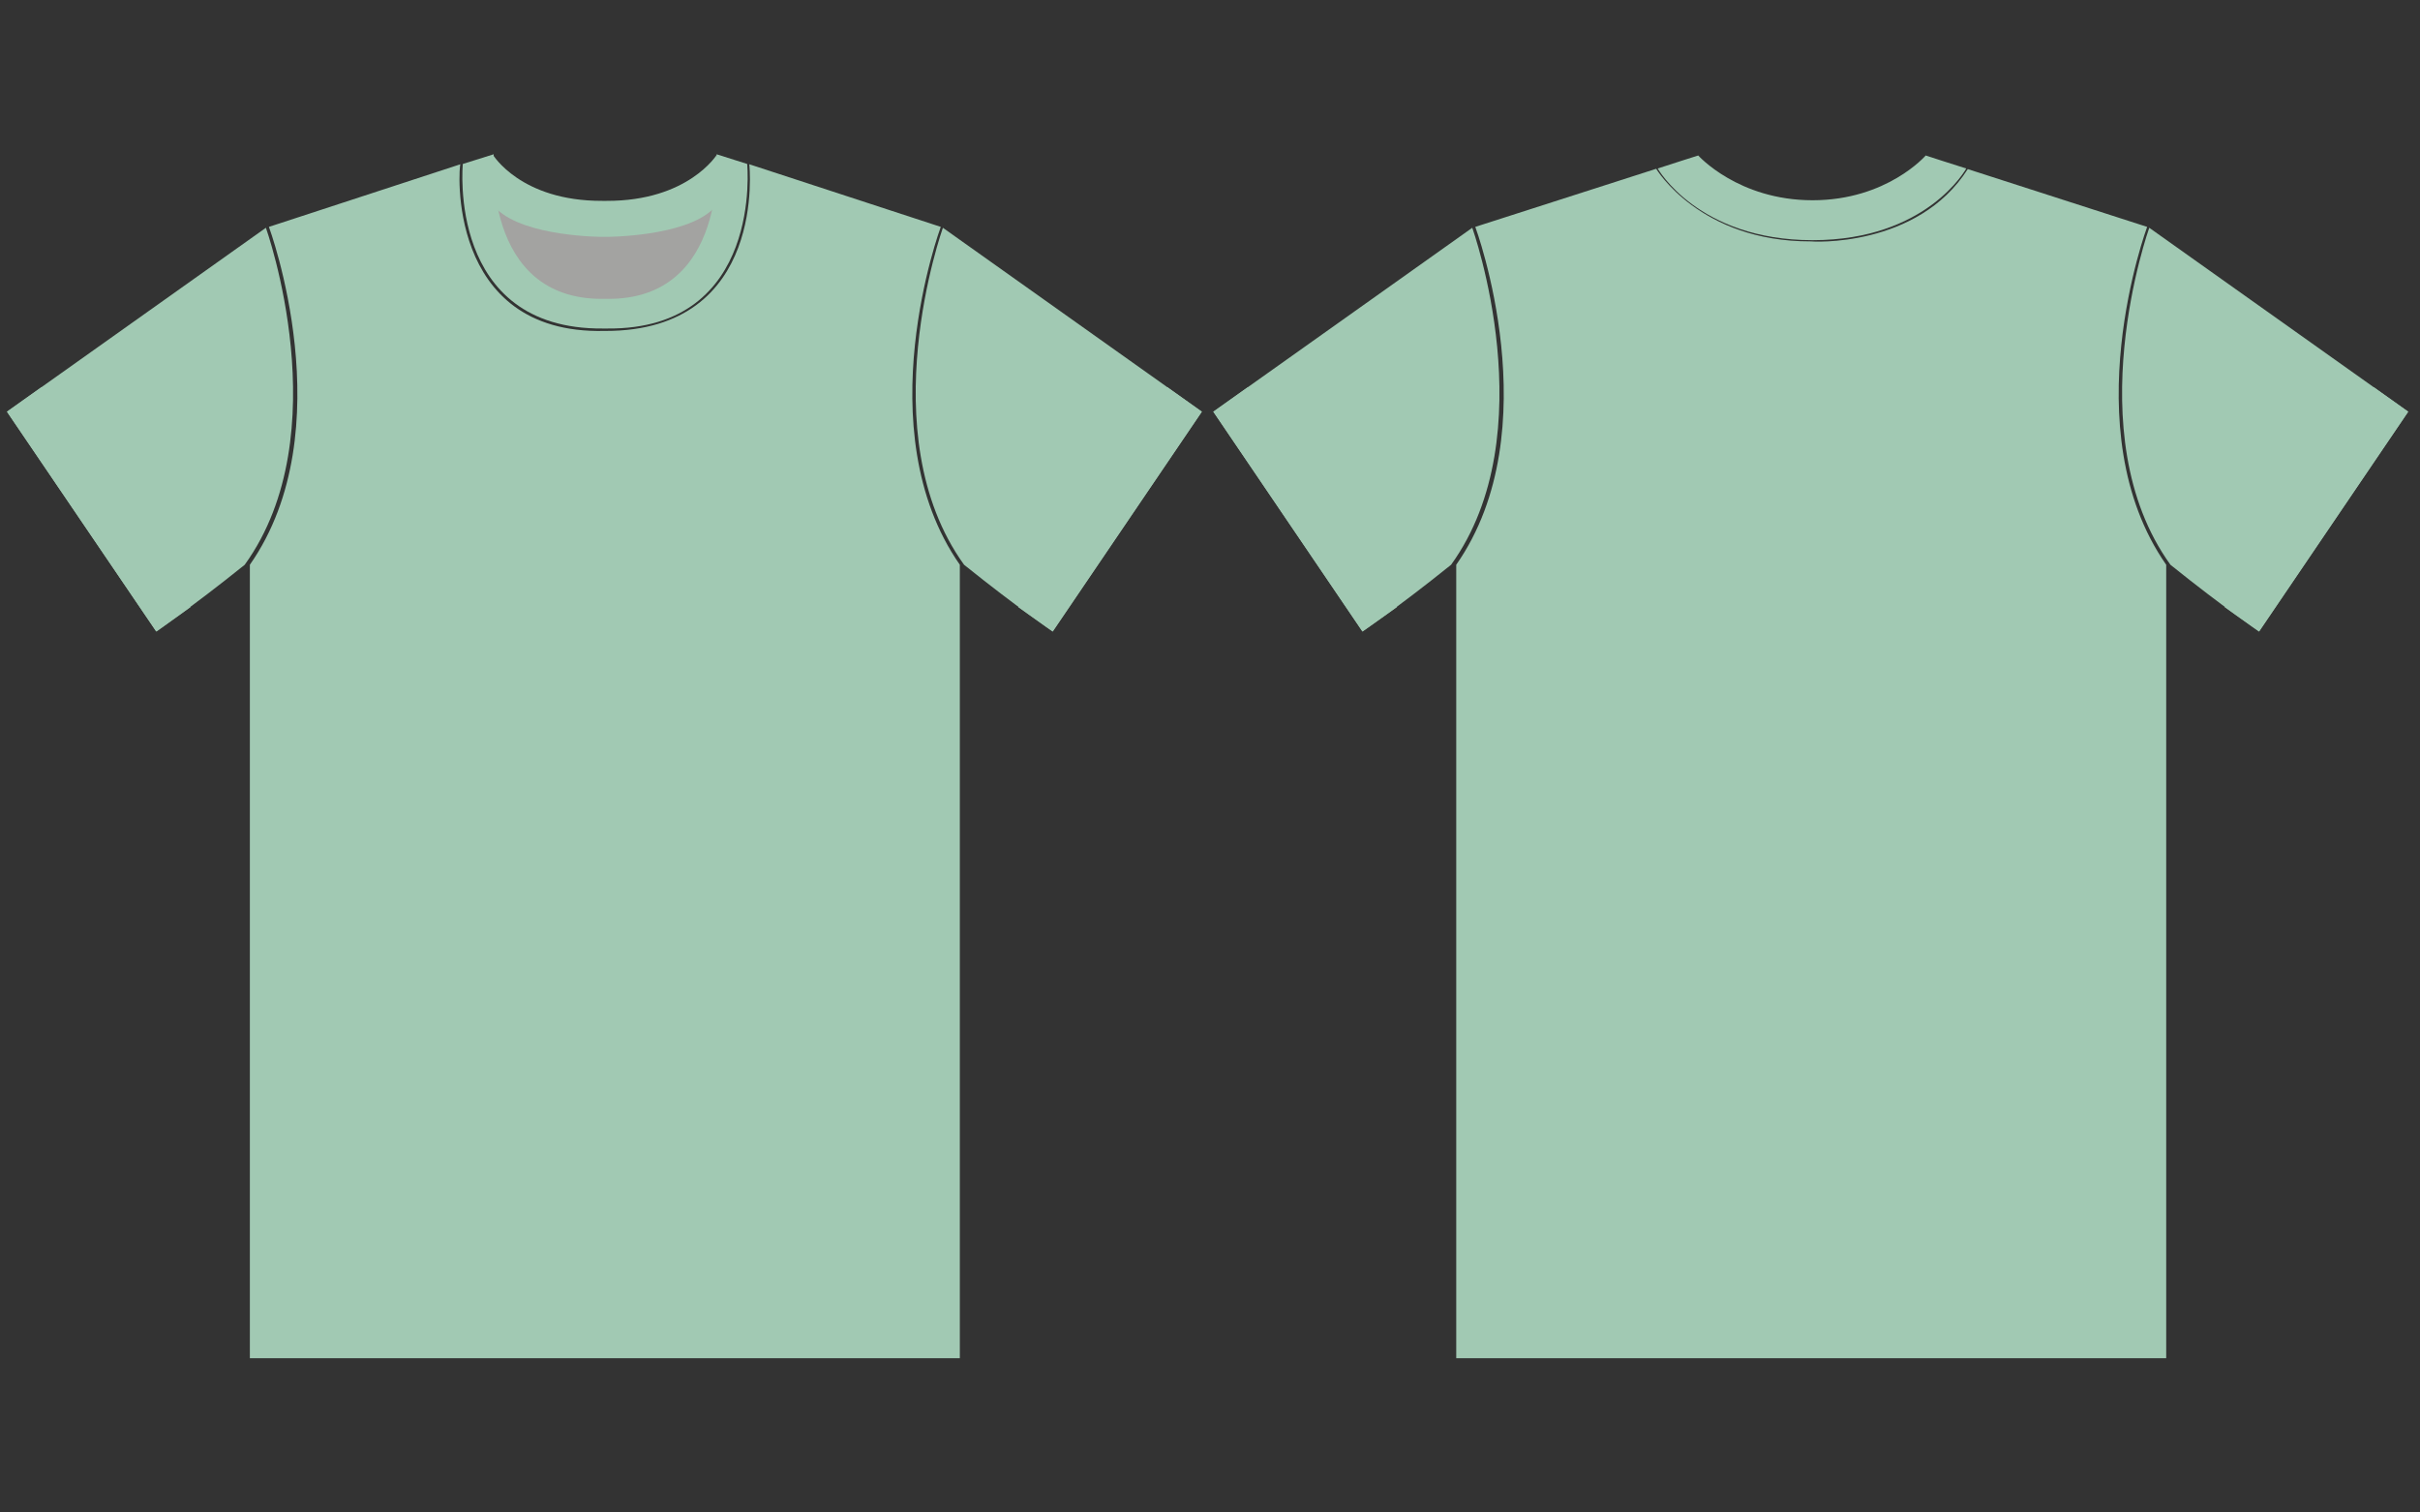 <?xml version="1.0" encoding="utf-8"?>
<!-- Generator: Adobe Illustrator 28.3.0, SVG Export Plug-In . SVG Version: 6.00 Build 0)  -->
<!DOCTYPE svg PUBLIC "-//W3C//DTD SVG 1.1//EN" "http://www.w3.org/Graphics/SVG/1.1/DTD/svg11.dtd">
<svg version="1.1" id="tee" xmlns:x="http://ns.adobe.com/Extensibility/1.0/" xmlns:i="http://ns.adobe.com/AdobeIllustrator/10.0/" xmlns:graph="http://ns.adobe.com/Graphs/1.0/"
	 xmlns="http://www.w3.org/2000/svg" xmlns:xlink="http://www.w3.org/1999/xlink" x="0px" y="0px" viewBox="0 0 800 500"
	 style="enable-background:new 0 0 800 500;" xml:space="preserve">
<rect x="0" y="0" width="800" height="500" fill="#333333" stroke="none"/>
<style type="text/css">
	.st0{fill:#A1C9B3;}
	.st1{fill:#A3A3A1;stroke:#F0EFEF;stroke-width:0.199;stroke-miterlimit:10;}
	.st2{display:none;}
	.st3{display:inline;fill:#A3A3A2;}
	.st4{display:inline;}
	.st5{fill:#A4A4A3;stroke:#A3A3A1;stroke-miterlimit:10;}
	.st6{fill:none;stroke:#A3A3A3;stroke-width:1.592;stroke-miterlimit:10;}
	.st7{fill:#A3A3A3;}
</style>
<g id="main">
	<path class="st0" d="M200.1,109.4c53.7,0.1,47.6-55.1,47.6-55.1L311,75c0,0-24.9,67,6.3,111.7V449H82.6V186.7
		C113.8,142.1,88.9,75,88.9,75l63.3-20.7c-0.5,0-5.1,56.3,47.6,55.1H200.1z"/>
	<path class="st0" d="M2.3,136.1l85.6-60.8c0,0,24.3,68-7,111.4c-17.9,14.4-29.3,22-29.3,22L2.3,136.1z"/>
	<polygon class="st0" points="63,200.7 13.7,128 2.3,136.1 51.7,208.8 	"/>
	<path class="st0" d="M397.3,136.1l-85.6-60.8c0,0-24.3,68,7,111.4c17.9,14.4,29.3,22,29.3,22L397.3,136.1z"/>
	<polygon class="st0" points="336.6,200.7 385.9,128 397.3,136.1 348,208.8 	"/>
	<path class="st1" d="M199.2,99.3c-34,1-35.6-31.8-35.6-31.8s15.7,10.4,35.6,10.4h1.8c19.9,0,35.6-10.4,35.6-10.4
		S235,100.3,201,99.3H199.2z"/>
	<path class="st0" d="M199.1,78.3c0,0-25.5,0-34.9-9.2c-2.6-9.3-1.3-18-1.3-18s9.2,15.4,36.2,15.3h1.4c27,0.1,36.5-15.3,36.5-15.3
		s1.2,8.6-1.3,18c-9.4,9.2-35.2,9.2-35.2,9.2H199.1z"/>
	<path class="st0" d="M200.7,108.6c51.7,0.5,46.3-54.4,46.3-54.4L236.9,51c0,0,3.9,48.1-36.1,47.8h-1.5c-40,0.3-36.1-47.8-36.1-47.8
		L153,54.2c0,0-5.4,54.8,46.3,54.4H200.7z"/>
	<path class="st0" d="M650.5,55.9L709.8,75c0,0-24.9,67,6.3,111.7V449H481.4V186.7c31.2-44.6,6.3-111.7,6.3-111.7l59.8-19.2
		c0,0,14.4,24.1,51.1,24C598.6,79.9,633.8,82.1,650.5,55.9z"/>
	<path class="st0" d="M548,55.7c3.6-1.2,13.4-4.3,13.4-4.3s13.2,14.8,37.8,14.8s37.4-14.8,37.4-14.8s9.8,3.2,13.4,4.3
		c0,0-12.9,23.7-50.8,23.7S548,55.7,548,55.7z"/>
	<path class="st0" d="M401.1,136.1l85.6-60.8c0,0,24.3,68-7,111.4c-17.9,14.4-29.3,22-29.3,22L401.1,136.1z"/>
	<polygon class="st0" points="461.8,200.7 412.5,128 401.1,136.1 450.4,208.8 	"/>
	<path class="st0" d="M796.1,136.1l-85.6-60.8c0,0-24.3,68,7,111.4c17.9,14.4,29.3,22,29.3,22L796.1,136.1z"/>
	<polygon class="st0" points="735.4,200.7 784.7,128 796.1,136.1 746.8,208.8 	"/>
</g>
<g id="matte" class="st2">
	<path class="st3" d="M152.2,54.3l10.7-3.2c0,0,9.2,15.4,36.2,15.3h1.4c27,0.1,36.5-15.3,36.5-15.3l10.7,3.2L311,75l86.3,61.1
		L348,208.8l-30.7-22.1V449H82.6V186.7l-30.9,22.1L2.3,136.1L88.9,75L152.2,54.3"/>
	<path class="st3" d="M551,54.3l10.7-3.2c0,0,9.2,15.4,36.2,15.3h1.4c27,0.1,36.5-15.3,36.5-15.3l10.7,3.2L709.8,75l86.3,61.1
		l-49.3,72.7l-30.7-22.1V449H481.4V186.7l-30.9,22.1l-49.3-72.7L487.7,75L551,54.3"/>
</g>
<g id="line" class="st2">
	<g class="st4">
		<path class="st5" d="M200.5,78.3c0,0,25.2,0,34.8-8.9c-3,13.5-11.5,29.6-34.6,29.5h-1.5c-23.1,0.2-31.6-15.9-34.6-29.4
			c9.7,8.9,34.5,8.9,34.5,8.9H200.5z"/>
		<path class="st6" d="M547.5,55.9c0,0,14.4,24.1,51.1,24c0,0,35.2,2.2,51.9-24"/>
		<path class="st6" d="M152.2,54.3c0,0.6-5.1,56.3,47.6,55.1h0.3c53.7,0.1,47.6-55.1,47.6-55.1"/>
		<path class="st6" d="M88.5,75.2c0,0,5.8,14.6,8.4,39.5c1.4,15.4,3,45.5-14.9,71.8"/>
		<path class="st6" d="M311.4,75.2c0,0-5.8,14.6-8.4,39.5c-1.4,15.4-2.3,46.6,14.8,71.7"/>
		<path class="st6" d="M487.4,75.1c0,0,5.8,14.6,8.4,39.5c1.4,15.4,3,45.5-14.9,71.8"/>
		<path class="st6" d="M710.3,75.2c0,0-5.8,14.6-8.4,39.5c-1.4,15.4-3.4,45.9,14.8,71.7"/>
	</g>
	<g class="st4">
		<g>
			<path class="st7" d="M316.8,432.7h-1.6v-0.8h1.6V432.7z M313.6,432.7H312v-0.8h1.6V432.7z M310.4,432.7h-1.6v-0.8h1.6V432.7z
				 M307.2,432.7h-1.6v-0.8h1.6V432.7z M304.1,432.7h-1.6v-0.8h1.6V432.7z M300.9,432.7h-1.6v-0.8h1.6V432.7z M297.7,432.7h-1.6
				v-0.8h1.6V432.7z M294.5,432.7h-1.6v-0.8h1.6V432.7z M291.3,432.7h-1.6v-0.8h1.6V432.7z M288.1,432.7h-1.6v-0.8h1.6V432.7z
				 M285,432.7h-1.6v-0.8h1.6V432.7z M281.8,432.7h-1.6v-0.8h1.6V432.7z M278.6,432.7H277v-0.8h1.6V432.7z M275.4,432.7h-1.6v-0.8
				h1.6V432.7z M272.2,432.7h-1.6v-0.8h1.6V432.7z M269,432.7h-1.6v-0.8h1.6V432.7z M265.9,432.7h-1.6v-0.8h1.6V432.7z M262.7,432.7
				h-1.6v-0.8h1.6V432.7z M259.5,432.7h-1.6v-0.8h1.6V432.7z M256.3,432.7h-1.6v-0.8h1.6V432.7z M253.1,432.7h-1.6v-0.8h1.6V432.7z
				 M249.9,432.7h-1.6v-0.8h1.6V432.7z M246.8,432.7h-1.6v-0.8h1.6V432.7z M243.6,432.7H242v-0.8h1.6V432.7z M240.4,432.7h-1.6v-0.8
				h1.6V432.7z M237.2,432.7h-1.6v-0.8h1.6V432.7z M234,432.7h-1.6v-0.8h1.6V432.7z M230.8,432.7h-1.6v-0.8h1.6V432.7z M227.7,432.7
				h-1.6v-0.8h1.6V432.7z M224.5,432.7h-1.6v-0.8h1.6V432.7z M221.3,432.7h-1.6v-0.8h1.6V432.7z M218.1,432.7h-1.6v-0.8h1.6V432.7z
				 M214.9,432.7h-1.6v-0.8h1.6V432.7z M211.7,432.7h-1.6v-0.8h1.6V432.7z M208.6,432.7H207v-0.8h1.6V432.7z M205.4,432.7h-1.6v-0.8
				h1.6V432.7z M202.2,432.7h-1.6v-0.8h1.6V432.7z M199,432.7h-1.6v-0.8h1.6V432.7z M195.8,432.7h-1.6v-0.8h1.6V432.7z M192.6,432.7
				H191v-0.8h1.6V432.7z M189.5,432.7h-1.6v-0.8h1.6V432.7z M186.3,432.7h-1.6v-0.8h1.6V432.7z M183.1,432.7h-1.6v-0.8h1.6V432.7z
				 M179.9,432.7h-1.6v-0.8h1.6V432.7z M176.7,432.7h-1.6v-0.8h1.6V432.7z M173.5,432.7h-1.6v-0.8h1.6V432.7z M170.4,432.7h-1.6
				v-0.8h1.6V432.7z M167.2,432.7h-1.6v-0.8h1.6V432.7z M164,432.7h-1.6v-0.8h1.6V432.7z M160.8,432.7h-1.6v-0.8h1.6V432.7z
				 M157.6,432.7H156v-0.8h1.6V432.7z M154.4,432.7h-1.6v-0.8h1.6V432.7z M151.3,432.7h-1.6v-0.8h1.6V432.7z M148.1,432.7h-1.6v-0.8
				h1.6V432.7z M144.9,432.7h-1.6v-0.8h1.6V432.7z M141.7,432.7h-1.6v-0.8h1.6V432.7z M138.5,432.7h-1.6v-0.8h1.6V432.7z
				 M135.3,432.7h-1.6v-0.8h1.6V432.7z M132.2,432.7h-1.6v-0.8h1.6V432.7z M129,432.7h-1.6v-0.8h1.6V432.7z M125.8,432.7h-1.6v-0.8
				h1.6V432.7z M122.6,432.7H121v-0.8h1.6V432.7z M119.4,432.7h-1.6v-0.8h1.6V432.7z M116.2,432.7h-1.6v-0.8h1.6V432.7z M113,432.7
				h-1.6v-0.8h1.6V432.7z M109.9,432.7h-1.6v-0.8h1.6V432.7z M106.7,432.7h-1.6v-0.8h1.6V432.7z M103.5,432.7h-1.6v-0.8h1.6V432.7z
				 M100.3,432.7h-1.6v-0.8h1.6V432.7z M97.1,432.7h-1.6v-0.8h1.6V432.7z M93.9,432.7h-1.6v-0.8h1.6V432.7z M90.8,432.7h-1.6v-0.8
				h1.6V432.7z M87.6,432.7H86v-0.8h1.6V432.7z M84.4,432.7h-1.6v-0.8h1.6V432.7z"/>
		</g>
		<g>
			<path class="st7" d="M316.8,436.5h-1.6v-0.8h1.6V436.5z M313.6,436.5H312v-0.8h1.6V436.5z M310.4,436.5h-1.6v-0.8h1.6V436.5z
				 M307.2,436.5h-1.6v-0.8h1.6V436.5z M304.1,436.5h-1.6v-0.8h1.6V436.5z M300.9,436.5h-1.6v-0.8h1.6V436.5z M297.7,436.5h-1.6
				v-0.8h1.6V436.5z M294.5,436.5h-1.6v-0.8h1.6V436.5z M291.3,436.5h-1.6v-0.8h1.6V436.5z M288.1,436.5h-1.6v-0.8h1.6V436.5z
				 M285,436.5h-1.6v-0.8h1.6V436.5z M281.8,436.5h-1.6v-0.8h1.6V436.5z M278.6,436.5H277v-0.8h1.6V436.5z M275.4,436.5h-1.6v-0.8
				h1.6V436.5z M272.2,436.5h-1.6v-0.8h1.6V436.5z M269,436.5h-1.6v-0.8h1.6V436.5z M265.9,436.5h-1.6v-0.8h1.6V436.5z M262.7,436.5
				h-1.6v-0.8h1.6V436.5z M259.5,436.5h-1.6v-0.8h1.6V436.5z M256.3,436.5h-1.6v-0.8h1.6V436.5z M253.1,436.5h-1.6v-0.8h1.6V436.5z
				 M249.9,436.5h-1.6v-0.8h1.6V436.5z M246.8,436.5h-1.6v-0.8h1.6V436.5z M243.6,436.5H242v-0.8h1.6V436.5z M240.4,436.5h-1.6v-0.8
				h1.6V436.5z M237.2,436.5h-1.6v-0.8h1.6V436.5z M234,436.5h-1.6v-0.8h1.6V436.5z M230.8,436.5h-1.6v-0.8h1.6V436.5z M227.7,436.5
				h-1.6v-0.8h1.6V436.5z M224.5,436.5h-1.6v-0.8h1.6V436.5z M221.3,436.5h-1.6v-0.8h1.6V436.5z M218.1,436.5h-1.6v-0.8h1.6V436.5z
				 M214.9,436.5h-1.6v-0.8h1.6V436.5z M211.7,436.5h-1.6v-0.8h1.6V436.5z M208.6,436.5H207v-0.8h1.6V436.5z M205.4,436.5h-1.6v-0.8
				h1.6V436.5z M202.2,436.5h-1.6v-0.8h1.6V436.5z M199,436.5h-1.6v-0.8h1.6V436.5z M195.8,436.5h-1.6v-0.8h1.6V436.5z M192.6,436.5
				H191v-0.8h1.6V436.5z M189.5,436.5h-1.6v-0.8h1.6V436.5z M186.3,436.5h-1.6v-0.8h1.6V436.5z M183.1,436.5h-1.6v-0.8h1.6V436.5z
				 M179.9,436.5h-1.6v-0.8h1.6V436.5z M176.7,436.5h-1.6v-0.8h1.6V436.5z M173.5,436.5h-1.6v-0.8h1.6V436.5z M170.4,436.5h-1.6
				v-0.8h1.6V436.5z M167.2,436.5h-1.6v-0.8h1.6V436.5z M164,436.5h-1.6v-0.8h1.6V436.5z M160.8,436.5h-1.6v-0.8h1.6V436.5z
				 M157.6,436.5H156v-0.8h1.6V436.5z M154.4,436.5h-1.6v-0.8h1.6V436.5z M151.3,436.5h-1.6v-0.8h1.6V436.5z M148.1,436.5h-1.6v-0.8
				h1.6V436.5z M144.9,436.5h-1.6v-0.8h1.6V436.5z M141.7,436.5h-1.6v-0.8h1.6V436.5z M138.5,436.5h-1.6v-0.8h1.6V436.5z
				 M135.3,436.5h-1.6v-0.8h1.6V436.5z M132.2,436.5h-1.6v-0.8h1.6V436.5z M129,436.5h-1.6v-0.8h1.6V436.5z M125.8,436.5h-1.6v-0.8
				h1.6V436.5z M122.6,436.5H121v-0.8h1.6V436.5z M119.4,436.5h-1.6v-0.8h1.6V436.5z M116.2,436.5h-1.6v-0.8h1.6V436.5z M113,436.5
				h-1.6v-0.8h1.6V436.5z M109.9,436.5h-1.6v-0.8h1.6V436.5z M106.7,436.5h-1.6v-0.8h1.6V436.5z M103.5,436.5h-1.6v-0.8h1.6V436.5z
				 M100.3,436.5h-1.6v-0.8h1.6V436.5z M97.1,436.5h-1.6v-0.8h1.6V436.5z M93.9,436.5h-1.6v-0.8h1.6V436.5z M90.8,436.5h-1.6v-0.8
				h1.6V436.5z M87.6,436.5H86v-0.8h1.6V436.5z M84.4,436.5h-1.6v-0.8h1.6V436.5z"/>
		</g>
		<g>
			<path class="st7" d="M715.6,432.7H714v-0.8h1.6V432.7z M712.4,432.7h-1.6v-0.8h1.6V432.7z M709.2,432.7h-1.6v-0.8h1.6V432.7z
				 M706,432.7h-1.6v-0.8h1.6V432.7z M702.9,432.7h-1.6v-0.8h1.6V432.7z M699.7,432.7h-1.6v-0.8h1.6V432.7z M696.5,432.7h-1.6v-0.8
				h1.6V432.7z M693.3,432.7h-1.6v-0.8h1.6V432.7z M690.1,432.7h-1.6v-0.8h1.6V432.7z M686.9,432.7h-1.6v-0.8h1.6V432.7z
				 M683.8,432.7h-1.6v-0.8h1.6V432.7z M680.6,432.7H679v-0.8h1.6V432.7z M677.4,432.7h-1.6v-0.8h1.6V432.7z M674.2,432.7h-1.6v-0.8
				h1.6V432.7z M671,432.7h-1.6v-0.8h1.6V432.7z M667.8,432.7h-1.6v-0.8h1.6V432.7z M664.7,432.7h-1.6v-0.8h1.6V432.7z M661.5,432.7
				h-1.6v-0.8h1.6V432.7z M658.3,432.7h-1.6v-0.8h1.6V432.7z M655.1,432.7h-1.6v-0.8h1.6V432.7z M651.9,432.7h-1.6v-0.8h1.6V432.7z
				 M648.7,432.7h-1.6v-0.8h1.6V432.7z M645.6,432.7H644v-0.8h1.6V432.7z M642.4,432.7h-1.6v-0.8h1.6V432.7z M639.2,432.7h-1.6v-0.8
				h1.6V432.7z M636,432.7h-1.6v-0.8h1.6V432.7z M632.8,432.7h-1.6v-0.8h1.6V432.7z M629.6,432.7H628v-0.8h1.6V432.7z M626.5,432.7
				h-1.6v-0.8h1.6V432.7z M623.3,432.7h-1.6v-0.8h1.6V432.7z M620.1,432.7h-1.6v-0.8h1.6V432.7z M616.9,432.7h-1.6v-0.8h1.6V432.7z
				 M613.7,432.7h-1.6v-0.8h1.6V432.7z M610.5,432.7h-1.6v-0.8h1.6V432.7z M607.4,432.7h-1.6v-0.8h1.6V432.7z M604.2,432.7h-1.6
				v-0.8h1.6V432.7z M601,432.7h-1.6v-0.8h1.6V432.7z M597.8,432.7h-1.6v-0.8h1.6V432.7z M594.6,432.7H593v-0.8h1.6V432.7z
				 M591.4,432.7h-1.6v-0.8h1.6V432.7z M588.3,432.7h-1.6v-0.8h1.6V432.7z M585.1,432.7h-1.6v-0.8h1.6V432.7z M581.9,432.7h-1.6
				v-0.8h1.6V432.7z M578.7,432.7h-1.6v-0.8h1.6V432.7z M575.5,432.7h-1.6v-0.8h1.6V432.7z M572.3,432.7h-1.6v-0.8h1.6V432.7z
				 M569.2,432.7h-1.6v-0.8h1.6V432.7z M566,432.7h-1.6v-0.8h1.6V432.7z M562.8,432.7h-1.6v-0.8h1.6V432.7z M559.6,432.7H558v-0.8
				h1.6V432.7z M556.4,432.7h-1.6v-0.8h1.6V432.7z M553.2,432.7h-1.6v-0.8h1.6V432.7z M550,432.7h-1.6v-0.8h1.6V432.7z M546.9,432.7
				h-1.6v-0.8h1.6V432.7z M543.7,432.7h-1.6v-0.8h1.6V432.7z M540.5,432.7h-1.6v-0.8h1.6V432.7z M537.3,432.7h-1.6v-0.8h1.6V432.7z
				 M534.1,432.7h-1.6v-0.8h1.6V432.7z M530.9,432.7h-1.6v-0.8h1.6V432.7z M527.8,432.7h-1.6v-0.8h1.6V432.7z M524.6,432.7H523v-0.8
				h1.6V432.7z M521.4,432.7h-1.6v-0.8h1.6V432.7z M518.2,432.7h-1.6v-0.8h1.6V432.7z M515,432.7h-1.6v-0.8h1.6V432.7z M511.8,432.7
				h-1.6v-0.8h1.6V432.7z M508.7,432.7h-1.6v-0.8h1.6V432.7z M505.5,432.7h-1.6v-0.8h1.6V432.7z M502.3,432.7h-1.6v-0.8h1.6V432.7z
				 M499.1,432.7h-1.6v-0.8h1.6V432.7z M495.9,432.7h-1.6v-0.8h1.6V432.7z M492.7,432.7h-1.6v-0.8h1.6V432.7z M489.6,432.7H488v-0.8
				h1.6V432.7z M486.4,432.7h-1.6v-0.8h1.6V432.7z M483.2,432.7h-1.6v-0.8h1.6V432.7z"/>
		</g>
		<g>
			<path class="st7" d="M715.6,436.5H714v-0.8h1.6V436.5z M712.4,436.5h-1.6v-0.8h1.6V436.5z M709.2,436.5h-1.6v-0.8h1.6V436.5z
				 M706,436.5h-1.6v-0.8h1.6V436.5z M702.9,436.5h-1.6v-0.8h1.6V436.5z M699.7,436.5h-1.6v-0.8h1.6V436.5z M696.5,436.5h-1.6v-0.8
				h1.6V436.5z M693.3,436.5h-1.6v-0.8h1.6V436.5z M690.1,436.5h-1.6v-0.8h1.6V436.5z M686.9,436.5h-1.6v-0.8h1.6V436.5z
				 M683.8,436.5h-1.6v-0.8h1.6V436.5z M680.6,436.5H679v-0.8h1.6V436.5z M677.4,436.5h-1.6v-0.8h1.6V436.5z M674.2,436.5h-1.6v-0.8
				h1.6V436.5z M671,436.5h-1.6v-0.8h1.6V436.5z M667.8,436.5h-1.6v-0.8h1.6V436.5z M664.7,436.5h-1.6v-0.8h1.6V436.5z M661.5,436.5
				h-1.6v-0.8h1.6V436.5z M658.3,436.5h-1.6v-0.8h1.6V436.5z M655.1,436.5h-1.6v-0.8h1.6V436.5z M651.9,436.5h-1.6v-0.8h1.6V436.5z
				 M648.7,436.5h-1.6v-0.8h1.6V436.5z M645.6,436.5H644v-0.8h1.6V436.5z M642.4,436.5h-1.6v-0.8h1.6V436.5z M639.2,436.5h-1.6v-0.8
				h1.6V436.5z M636,436.5h-1.6v-0.8h1.6V436.5z M632.8,436.5h-1.6v-0.8h1.6V436.5z M629.6,436.5H628v-0.8h1.6V436.5z M626.5,436.5
				h-1.6v-0.8h1.6V436.5z M623.3,436.5h-1.6v-0.8h1.6V436.5z M620.1,436.5h-1.6v-0.8h1.6V436.5z M616.9,436.5h-1.6v-0.8h1.6V436.5z
				 M613.7,436.5h-1.6v-0.8h1.6V436.5z M610.5,436.5h-1.6v-0.8h1.6V436.5z M607.4,436.5h-1.6v-0.8h1.6V436.5z M604.2,436.5h-1.6
				v-0.8h1.6V436.5z M601,436.5h-1.6v-0.8h1.6V436.5z M597.8,436.5h-1.6v-0.8h1.6V436.5z M594.6,436.5H593v-0.8h1.6V436.5z
				 M591.4,436.5h-1.6v-0.8h1.6V436.5z M588.3,436.5h-1.6v-0.8h1.6V436.5z M585.1,436.5h-1.6v-0.8h1.6V436.5z M581.9,436.5h-1.6
				v-0.8h1.6V436.5z M578.7,436.5h-1.6v-0.8h1.6V436.5z M575.5,436.5h-1.6v-0.8h1.6V436.5z M572.3,436.5h-1.6v-0.8h1.6V436.5z
				 M569.2,436.5h-1.6v-0.8h1.6V436.5z M566,436.5h-1.6v-0.8h1.6V436.5z M562.8,436.5h-1.6v-0.8h1.6V436.5z M559.6,436.5H558v-0.8
				h1.6V436.5z M556.4,436.5h-1.6v-0.8h1.6V436.5z M553.2,436.5h-1.6v-0.8h1.6V436.5z M550,436.5h-1.6v-0.8h1.6V436.5z M546.9,436.5
				h-1.6v-0.8h1.6V436.5z M543.7,436.5h-1.6v-0.8h1.6V436.5z M540.5,436.5h-1.6v-0.8h1.6V436.5z M537.3,436.5h-1.6v-0.8h1.6V436.5z
				 M534.1,436.5h-1.6v-0.8h1.6V436.5z M530.9,436.5h-1.6v-0.8h1.6V436.5z M527.8,436.5h-1.6v-0.8h1.6V436.5z M524.6,436.5H523v-0.8
				h1.6V436.5z M521.4,436.5h-1.6v-0.8h1.6V436.5z M518.2,436.5h-1.6v-0.8h1.6V436.5z M515,436.5h-1.6v-0.8h1.6V436.5z M511.8,436.5
				h-1.6v-0.8h1.6V436.5z M508.7,436.5h-1.6v-0.8h1.6V436.5z M505.5,436.5h-1.6v-0.8h1.6V436.5z M502.3,436.5h-1.6v-0.8h1.6V436.5z
				 M499.1,436.5h-1.6v-0.8h1.6V436.5z M495.9,436.5h-1.6v-0.8h1.6V436.5z M492.7,436.5h-1.6v-0.8h1.6V436.5z M489.6,436.5H488v-0.8
				h1.6V436.5z M486.4,436.5h-1.6v-0.8h1.6V436.5z M483.2,436.5h-1.6v-0.8h1.6V436.5z"/>
		</g>
	</g>
</g>
</svg>

